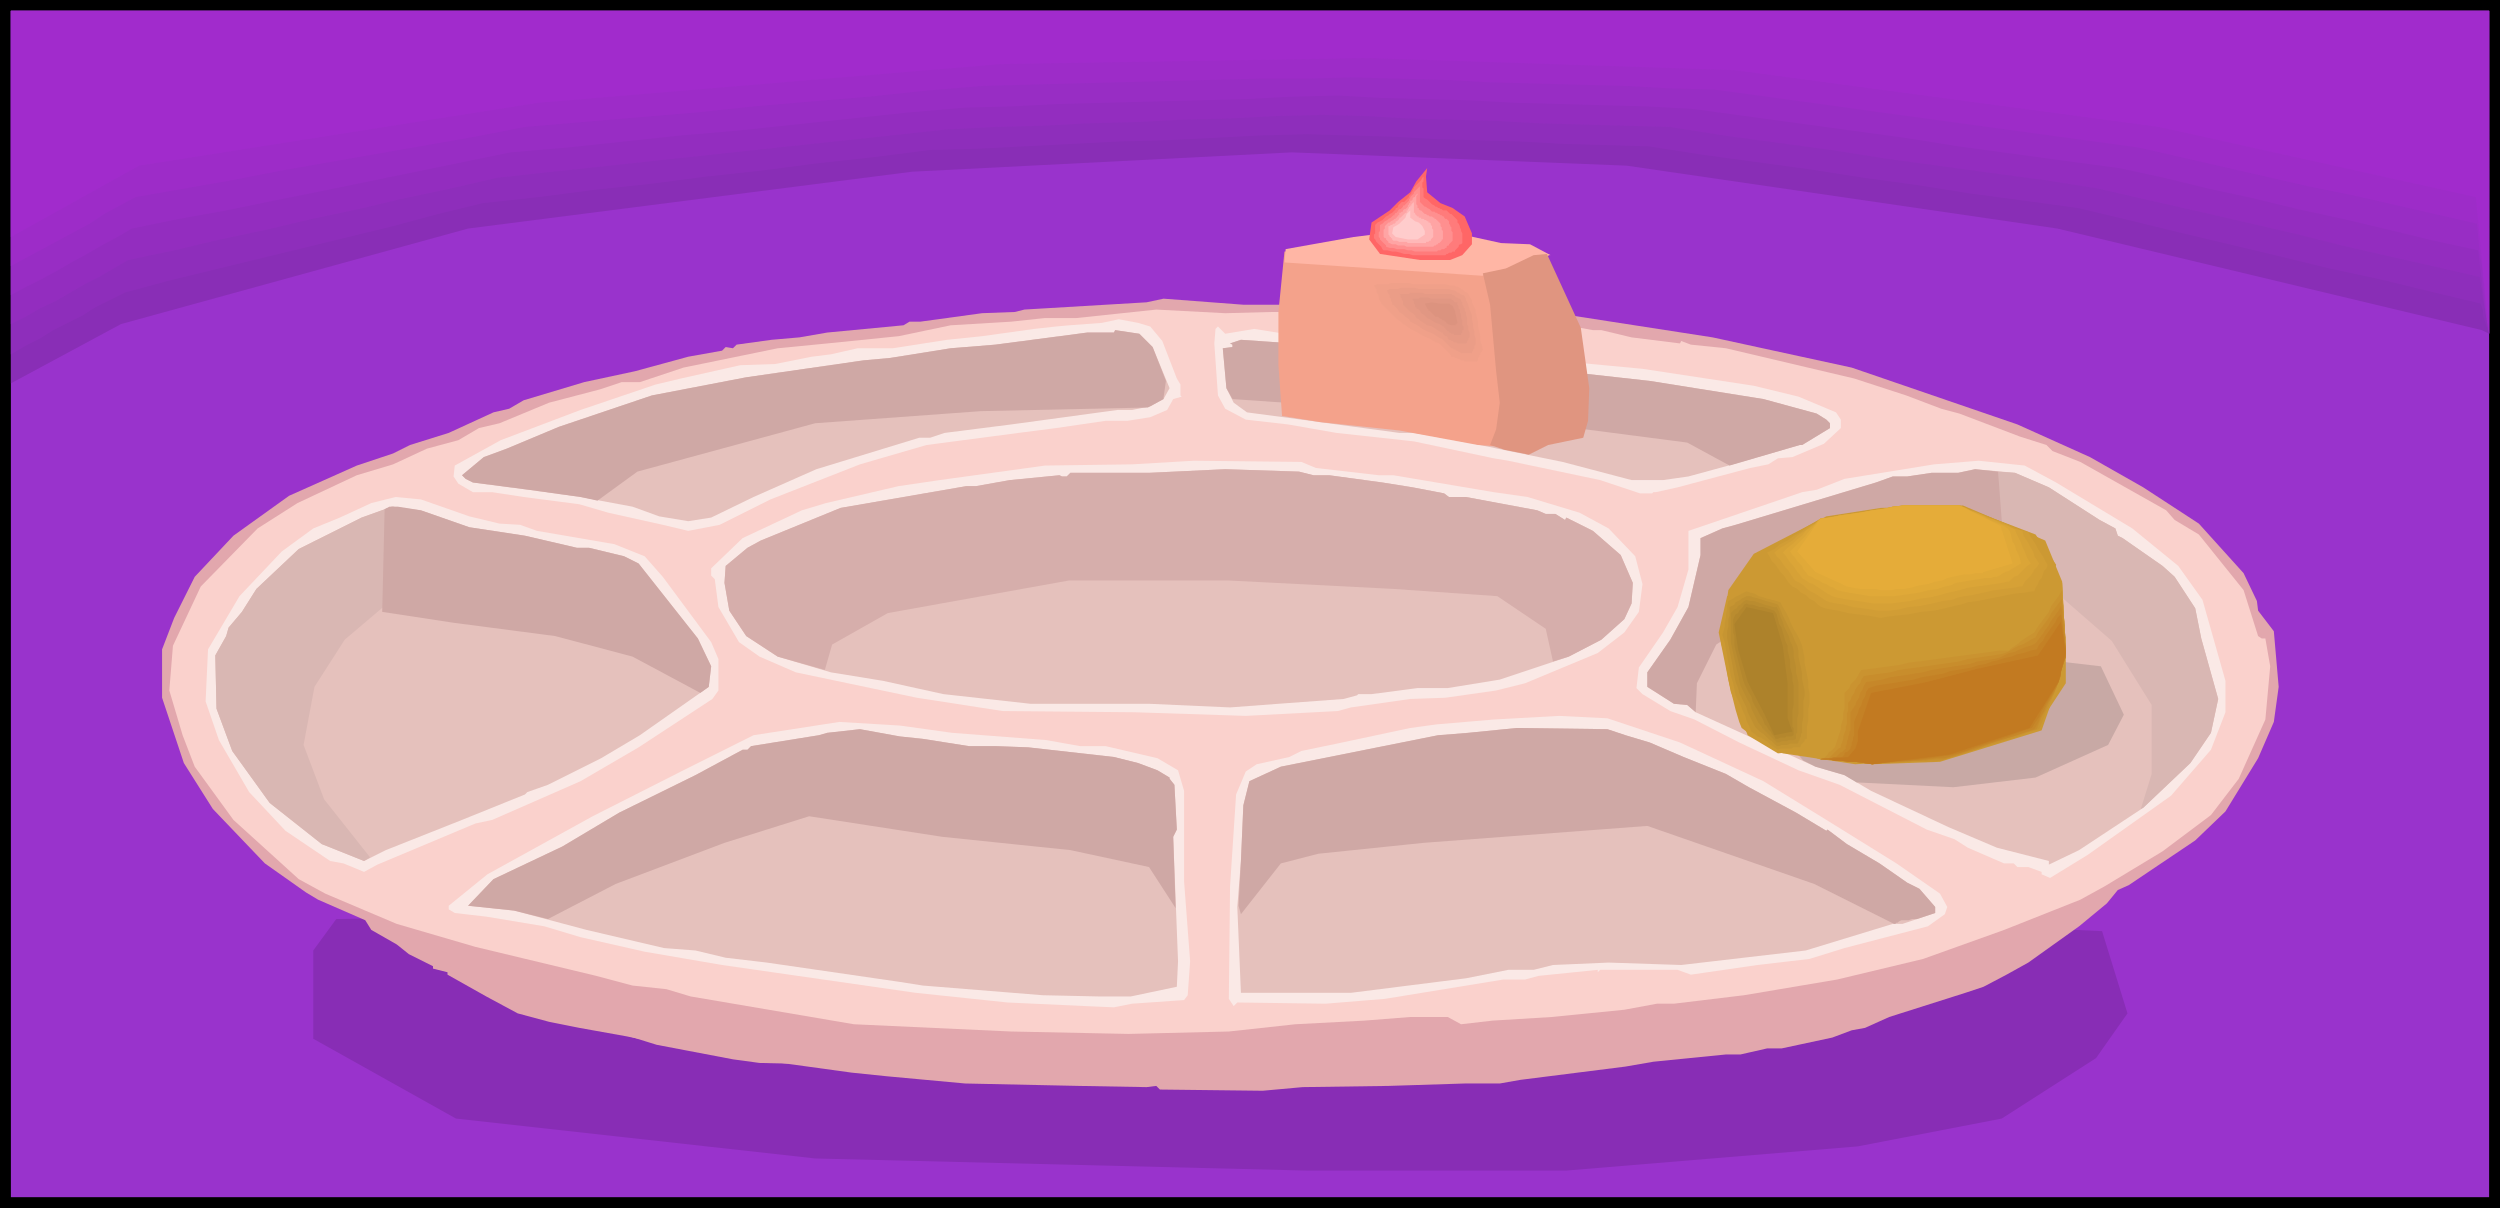 <svg xmlns="http://www.w3.org/2000/svg" fill-rule="evenodd" height="3.327in" preserveAspectRatio="none" stroke-linecap="round" viewBox="0 0 2067 999" width="660.96"><style>.pen1{stroke:none}.brush4{fill:#e2a7ad}.brush6{fill:#fae9e6}.brush7{fill:#e5c1bc}.brush9{fill:#d9b7b3}.brush10{fill:#cfa8a5}.brush12{fill:#f4a28b}.brush26{fill:#c93}</style><path class="pen1" style="fill:#000" d="M2067 999H0V0h2067v999z"/><path class="pen1" style="fill:#93c" d="M2058 990H9V9h2049v981z"/><path class="pen1" style="fill:#882db5" d="m278 760-19 26v73l118 66 297 33 406 10h215l241-20 119-23 78-50 26-37-21-68-565-26-895 16z"/><path class="pen1 brush4" d="m1111 252 35 4 71-1 6 3 64 1 129 20 115 25 137 47 60 27 44 25 46 30 37 41 11 23 1 8 13 17 4 46-4 29-13 30-27 44-25 24-55 37-9 4-9 11-23 19-42 30-18 10-19 10-15 5-63 20-20 9-11 2-16 6-42 9h-12l-22 5h-12l-60 6-23 4-87 11-17 3h-29l-63 2-71 1-33 3-85-1-3-3-8 1-56-1-94-2-65-6-29-3-29-4-29-4-29-4-31-5-33-6-35-7-39-7-25-5-26-7-26-14-32-18v-2l-12-3v-2l-20-10-10-8-21-12-5-8-39-17-10-6-34-24-43-45-24-38-18-54v-40l10-26 17-34 32-34 46-33 56-25 30-10 14-7 32-10 37-17 13-3 12-7 50-15 42-9 44-12 28-5 3-3 6 1 3-3 29-4 23-2 23-4 63-6 5-3h9l51-7 27-1 8-2 101-6 14-3 66 5h83z"/><path class="pen1" style="fill:#fad1cc" d="M1051 258h54l44 5 135 4 33 6h7l25 6 40 5 1-2 8 3 29 3 106 25 43 14 29 11 15 4 50 19 22 7 5 5 23 9 71 40 7 8 20 12 37 46 12 38 3 2h3l4 23-4 44-22 49-23 30-40 30-48 29-20 11-63 25-67 24-71 17-77 13-58 7h-14l-27 5-60 6-49 3-26 3-11-6h-31l-38 3-57 3-55 6-83 2-97-2-130-6-135-23-20-6-28-3-30-8-100-24-65-19-26-11-33-14-22-12-54-49-32-44-10-26-11-37 3-37 23-49 47-48 33-21 49-23 30-9 28-13 26-7 17-10 17-4 41-17 42-11 18-6h15l36-12 78-16 41-4 59-6 43-9 50-3 28-3h26l66-7 57 3 38-1z"/><path class="pen1 brush6" d="m951 270 10 12 12 31 3 5v9l1 1-7 2-5 9-14 6-19 3h-18l-41 6-31 4-76 10-55 16-74 29-42 21-26 5-21-5-45-10-24-7-46-6-26-4h-16l-12-7-4-6 1-9 38-21 66-25 62-21 21-5 49-11 29-1 30-6 16-2 22-5h29l45-7 29-3 43-6 18-2 11-1 27-2 14-3 16 3 10 3zm86 2 25 4 14 2 38 4h14l81 9 149 14 92 14 37 9 31 13 4 6v7l-14 13-26 11-12 1-8 5-15 3-60 16-18 4h-2l-1 1h-10l-33-11-76-16-12-2-66-14-64-7-40-7-35-4-17-9-6-11-3-43 1-12 2-2 6 6 24-4z"/><path class="pen1 brush7" d="m953 287 14 34-5 9-11 6-15 3h-12l-88 12-55 7-12 4h-9l-85 26-52 23-35 17-19 3-24-4-22-8-43-8-43-6-23-3-23-3-6-3-3-3 18-15 19-7 43-18 77-26 78-15 97-14 22-2 50-8 37-3 76-10h22l1-2 20 3 11 11zm241 12h12l41 6 54 3 63 7 94 15 44 12 8 5 3 3v4l-23 14h-2l-59 17-33 9-21 3h-26l-57-15-98-20-25-4h-12l-81-11-45-6-11-8-6-12-3-33 8-1v-2l-2-1 9-3 43 3 125 15z"/><path class="pen1 brush6" d="m1088 387 52 6h12l83 14 28 4 43 13 24 13 22 23 6 23-3 23-12 17-22 17-60 25-24 6-42 6-29 1-49 7-11 3-76 4-92-3-109-1-71-11-100-21-30-13-17-12-17-29-3-23-3-3v-6l26-25 49-23 20-6 60-14 34-5 87-12 72-1 51-3 89 1 12 5zm612 12 63 38 38 31 20 28 19 67v26l-12 31-33 38-69 49-31 19-7-3v-2l-11-4h-9l-3-3h-8l-30-13-11-7-23-8-72-37-34-12-49-23-37-19-20-7-23-14-5-5 2-17 20-29 12-21 9-31v-32l94-32 12-2 23-9 74-12 37-3 38 4 26 14z"/><path class="pen1 brush7" d="M1086 393h13l44 6 25 4 26 5 4 3h14l59 11 7 3h8l8 5 1-2 22 11 23 20 10 23-1 17-6 13-19 17-27 14-57 19-43 7h-25l-38 5h-11l-1 1-11 3-54 4-40 3-67-3h-98l-72-8-50-11-43-7-44-13-26-17-14-21-4-23 1-14 18-15 11-6 66-27 104-18h8l28-5 41-4 2 1h4l3-3h65l63-3 61 2 12 3zm608 10 42 27 13 7 2 6 4 2 33 23 10 9 17 26 5 25 14 50-6 28-17 25-39 37-53 35-25 12v-3l-43-11-40-17-64-30-22-13-24-7-99-45-7-6-11-1-22-14v-12l19-27 15-27 10-43v-14l18-8 11-3 116-35 14-5h12l20-3h22l14-3 33 3 28 12z"/><path class="pen1" style="fill:#c8a9a5" d="m1535 647 80 4 68-8 60-27 13-25-19-40-43-5-212 73 9 10 10 5 24 7 10 6z"/><path class="pen1 brush6" d="m388 427 25 6 17 1 14 5 64 11 25 10 15 17 40 54 6 14v26l-5 7-61 40-48 28-73 32-14 3-81 34-11 6-17-7-11-2-37-25-30-32-25-43-11-32 2-43 26-44 35-37 26-19 22-9 26-12 20-5 21 2 40 14z"/><path class="pen1 brush7" d="m388 436 46 7 43 10h10l29 7 12 6 49 62 11 23-2 17-57 40-32 19-44 22-17 6-2 2-52 21-63 25-18 9-35-14-43-34-31-43-13-35-1-44 9-16 2-7 11-13 12-19 35-33 12-6 2-1 38-19 25-9 24 3 40 14z"/><path class="pen1 brush6" d="m1389 614 69 32 52 32 58 36 36 25 6 11-2 6-14 10-69 18-29 9-43 5-55 8-11-4h-64l-2 2v-2l-49 5-11 3h-18l-98 16-49 4-73-1-3 3-4-6 1-93 5-76 8-19 9-6 27-6 10-5 29-6 61-13 22-3 47-4 54-3 40 2 60 20zm-602-8 78 6 28 5h21l43 10 17 10 5 17v75l5 66-2 28-3 4-43 3-15 3-23-1-65-3-76-8-160-23-64-11-53-12-30-9-48-8-26-3-5-3v-3l32-26 87-48 75-38 58-29 71-11 50 3 43 6z"/><path class="pen1 brush7" d="m1344 608 20 6 28 12 35 14 19 11 39 21 25 15 1-1 16 12 27 16 23 16 10 5 13 15v5l-27 9h-8l-72 22-103 12-60-2-46 2-16 4h-21l-35 7-95 12h-91l-3-71 3-38 2-46 5-20 26-12 130-26 25-2 40-4 75 1 15 5zm-581 3 38 6h22l27 1 71 8 20 5 16 6 10 6v1l4 5 2 37-3 6 4 103-1 21-38 8h-27l-46-1-99-8-19-3-110-16-34-4-25-6-26-2-64-15-60-16-38-4 21-22 57-27 47-28 63-31 39-21h4l3-3 56-9 7-2 27-3 33 6 19 2z"/><path class="pen1 brush4" d="m1679 787-43 22-49 15-48 18-34 10-23 4-53 8-57 5-144 20h-20l-109 1-73 6-128-7-115-2-71-6-84-2-22-3-63-12-29-9-40-14h-8l-32-11-31-15-24-14h-4l-34-21-3-4 44 13 2-2 33 11 65 15 35 10h11l64 15 37 4 25 5 24 3 28 6 64 2 50 3 79 1h111l21-3 31-3 48-4 73-2h12l3 5h24l19-3h42l67-10 66-7 13-2 45-6 18-1 39-10 22-3 64-20 17-4 2-2 59-24h2l2-2 20-8h3l-43 34z"/><path class="pen1 brush9" d="m306 709-38-48-17-45 9-48 25-39 33-28 8-82h-2l-25 9-38 19-2 1-12 6-35 33-12 19-11 13-2 7-9 16 1 44 13 35 31 43 43 34 35 14 5-3z"/><path class="pen1 brush10" d="m318 421-2 85 59 9 84 11 64 17 56 30 7-5 2-17-11-23-49-62-12-6-29-7h-10l-43-10-46-7-40-14-19-3h-7l-4 2zm135 339 56-29 90-34 70-22 110 17 106 11 65 14 22 34-2-59 3-6-2-37-4-5v-1l-10-6-16-6-20-5-71-8-27-1h-22l-38-6-19-2-33-6-27 3-7 2-56 9-3 3h-4l-39 21-63 31-47 28-57 27-21 22 38 4 28 7zm1113 4-66-33-138-48-185 14-87 9-31 8-33 42-2-7 2-37 2-46 5-20 26-12 130-26 25-2 40-4 75 1 15 5 20 6 28 12 35 14 19 11 39 21 25 15 1-1 16 12 27 16 23 16 10 5 13 15v5l-15 5h-4l-3 1h-6l-2 1-1 1h-1l-1 1h-1z"/><path class="pen1 brush9" d="m1770 669 9-29v-57l-33-53-54-47h-40v-93l14 1 28 12 42 27 13 7 2 6 4 2 33 23 10 9 17 26 5 25 14 50-6 28-17 25-39 37-2 1z"/><path class="pen1 brush10" d="m1652 390 7 93-83 10-107 7-50 33-16 32-1 24-7-6-11-1-22-14v-12l19-27 15-27 10-43v-14l18-8 11-3 116-35 14-5h12l20-3h22l14-3 19 2zM494 414l33-24 147-40 137-10 138-3 2-1 11-6v-1l2-14-11-28-11-11-20-3-1 2h-22l-76 10-37 3-50 8-22 2-97 14-78 15-77 26-43 18-19 7-18 15 3 3 6 3 23 3 23 3 43 6 14 3zm525-84 86 6 167 14 123 16 35 19 58-17h2l23-14v-4l-3-3-8-5-44-12-94-15-63-7-54-3-41-6h-12l-125-15-43-3-9 3 2 1v2l-8 1 3 33 5 9z"/><path class="pen1" style="fill:#d6aeab" d="m682 554 6-21 46-26 150-27h131l137 7 86 6 40 27 6 27 13-4 27-14 19-17 6-13 1-17-10-23-23-20-22-11-1 2-8-5h-8l-7-3-59-11h-14l-4-3-26-5-25-4-44-6h-13l-12-3-61-2-63 3h-65l-3 3h-4l-2-1-41 4-28 5h-8l-104 18-66 27-11 6-18 15-1 14 4 23 14 21 26 17 39 11z"/><path class="pen1 brush12" d="m1062 208-5 50v44l3 42 31 5 66 7 65 12 13 1 7-12v-44l-3-52-8-37h-2l-5-1-8-1-9-2-10-1-10-1-10-1-7-1-10-1-14-1-18-2-19-1-18-1-15-2h-14z"/><path class="pen1" style="fill:#ffb6a5" d="m1062 217 1-11 56-10 40-5 41 1 41 9 24 1 17 9h-1l-2 1-3 2-4 2-4 2-5 2-4 1-4 1h-4l-4 1-6 1-5 1-4 1-4 1-2 1h-1l-163-11z"/><path class="pen1" style="fill:#e09580" d="m1226 226 6 26 5 55 3 26-3 22-5 13 12 4 20 4 16-8 29-6 4-14 1-27-7-50-28-61-11 1-23 11-19 4z"/><path class="pen1 brush12" d="m1126 232 21-2 25 1 31 1 15 8 7 18 6 37-5 11h-13l-12-5-11-11-1-1-4-2-5-2-6-4-7-3-6-4-5-2-3-2-2-2-3-3-4-4-3-3-4-3-2-3-2-2-1-1-6-17z"/><path class="pen1" style="fill:#f0a089" d="m1136 236 3-1h9l2-1h15l3 1h27l4 1h3l2 1h1l2 1 1 1 2 1 1 1 2 1 1 1 1 2 1 2 1 1v2l1 2 1 2 1 2v2l1 4 1 4v4l1 4 1 4v4l1 3 1 4-1 2-1 1v1l-1 1v1l-1 1v2l-1 1h-10l-1-1h-2l-1-1h-1l-2-1h-1l-1-1h-2l-1-2-1-1-1-1-1-1-1-1-2-2-1-1-1-1-1-1-3-1-5-3-5-2-5-3-6-3-4-3-2-1-2-2-3-2-3-3-3-3-3-3-2-2-2-2v-1l-1-1-1-2v-2l-1-2-1-2v-2l-1-1-1-2z"/><path class="pen1" style="fill:#eb9d87" d="m1147 240 2-1h7l2-1h12l3 1h25l3 1h1l2 1 1 1h1l1 1 2 1h1l1 1 1 2v1l1 2 1 2v1l1 2v1l1 2 1 3v3l1 4v3l1 3v3l1 3v5l-1 1v2l-1 1v1l-1 1v1h-9l-1-1h-1l-1-1h-1l-1-1h-1l-1-1h-1l-1-1-1-1-1-1-1-1-1-1-1-1-1-1-1-1h-1l-3-2-3-2-5-2-4-2-4-3-4-2-2-1-1-2-3-2-2-2-3-2-2-3-2-2-1-1h-1v-2l-1-1v-2l-1-1v-2l-1-1-1-2v-1z"/><path class="pen1" style="fill:#e69a85" d="M1157 243h8l1-1h10l2 1h22l1 1h1l1 1 1 1h1l1 1h1l1 1v1l1 1v2l1 1v1l1 1v2l1 1v2l1 3v5l1 2v3l1 2v4l-1 1v1l-1 1v1l-1 1h-7l-1-1h-2l-1-1h-1l-1-1h-1l-1-1v-1l-1-1h-1l-1-1-1-1v-1h-1l-2-1-3-2-3-2-4-1-3-2-3-2-1-1-2-1-1-2-2-2-2-1-2-2-2-2-1-1-1-1v-3l-1-1v-1l-1-1v-2l-1-1z"/><path class="pen1" style="fill:#e19783" d="M1168 247h5l1-1h7l2 1h17v1h1l1 1 1 1h2v2l1 1v2l1 1v2l1 2v3l1 2v4l1 1v3h-1v2l-1 1v1h-6v-1h-2l-1-1h-1v-1h-1l-1-1-1-1v-1h-1v-1h-1l-1-1-2-1-3-1-3-2-2-1-2-1-1-1-1-1-1-1-2-1-1-2-1-1-2-1v-1h-1v-2l-1-1v-2l-1-1v-1z"/><path class="pen1" style="fill:#dc937f" d="m1178 251 6-1 6 1h8l3 2 2 4 2 10-2 2h-3l-3-1-3-3h-1l-1-1-2-1-1-1h-2l-1-1-1-1-1-1-1-1-1-1h-1v-1l-1-1-2-4z"/><path class="pen1" style="fill:#f66" d="m1132 198 9 12 33 5h25l10-4 8-9v-9l-6-14-10-7-10-4-11-9-1-13 1-7-9 11-5 9-10 8-7 7-15 10-2 14z"/><path class="pen1" style="fill:#ff7b7b" d="m1136 197 1 1 1 2 1 1 1 1 1 1 1 1 1 2 1 1h3l4 1h3l4 1 3 1h4l3 1h27l1-1h1l1-1h2l1-1h2v-1l1-1 1-1 1-1v-1l1-1h1l1-1v-8l-1-2v-1l-1-2v-1l-1-2-1-1v-2l-1-1-1-1-1-1-1-1-1-1h-1l-1-1-1-1-1-1h-3l-1-1h-1l-1-1h-1l-1-1h-1l-1-1-2-1-1-1-1-1-1-1-1-1-2-1-1-1v-7l-1-1v-4l1-1v-4l-1 1-1 2-1 1-1 1-1 1-1 1-1 1-1 1v1l-1 1v1l-1 1v1l-1 1-1 1v1l-1 1-1 1-1 1-1 1h-2l-1 1-1 1-1 1v1l-1 1h-1v1l-1 1-1 1-1 1-2 1-1 1-2 1-2 2-1 1-2 1-2 1-1 1-1 1v7l-1 1v3z"/><path class="pen1" style="fill:#ff8f8f" d="m1140 196 1 1v1l1 1 1 1 1 1 1 1 1 1v1l3 1h3l3 1h6l3 1h3l3 1h18l1-1h2l1-1h2l1-1h1v-1l1-1h1v-1l1-1 1-1 1-1v-7l-1-1v-3l-1-1v-1l-1-1v-2l-1-1-1-1h-1l-1-1v-1h-1l-1-1h-1l-1-1h-1l-1-1h-1l-1-1h-2l-1-1-1-1-2-1-1-1h-1l-1-1-1-1-1-1-1-1v-14 1l-1 1-1 1-1 1-1 1-1 1v1l-1 1-1 1-1 1v1l-1 1v1l-1 1-1 1-1 1-1 1h-1v1l-1 1-1 1h-1l-1 1v1h-1v1h-1l-1 1v1h-1l-1 1-1 1-2 1-1 1-2 1-1 1-1 1-2 1v5l-1 1v4z"/><path class="pen1" style="fill:#ffa4a4" d="M1144 195v1l1 1h1v1l1 1 1 1v1h1l2 1h3l2 1h5l2 1h22l1-1h1l1-1h1v-1h1l1-1 1-1v-1h1v-7l-1-1v-2l-1-1v-2l-1-1-1-1-1-1-1-1h-1v-1h-1l-1-1h-2l-1-1h-1l-1-1h-1l-1-1-1-1-1-1h-1l-1-1v-1h-1v-2l-1-1v-7l1-1v-1l-1 1-1 1v1h-1l-1 1v1l-1 1h-1v2h-1v1l-1 1v1l-1 1-1 1h-1l-1 1v1h-1l-1 1h-1v2h-1v1h-1v1h-1v1h-1l-1 1-2 1-1 1h-1l-1 1-1 1-1 1v2l-1 1v5z"/><path class="pen1" style="fill:#ffb8b8" d="m1148 194 1 1v1h1v1h1v1l1 1h3l2 1h6l1 1h15v-1h2l1-1h1v-1l1-1 1-1v-6l-1-1v-2l-1-1v-1l-1-1h-1v-1h-1l-1-1h-1l-1-1h-2v-1h-2v-1h-1l-1-1-1-1v-1h-1v-9l-1 1-1 1v1h-1v1h-1v1l-1 1v1h-1v2h-1l-1 1-1 1-1 1-1 1h-1v1l-1 1-1 1h-1v1l-1 1h-1l-1 1h-1l-1 1h-1v7z"/><path class="pen1" style="fill:#fcc" d="m1151 193 3 3 10 2h8l3-2 3-2v-3l-2-4-3-3-3-1-4-3v-6l-3 3-1 3-3 3-2 2-5 3-1 5z"/><path class="pen1 brush26" d="m1423 529 6-41 21-30 60-31 45-7 68-2 68 29 14 34 3 59v25l-23 35-75 27-76 5-60-9-2-1-3-2-4-2-6-3-5-3-6-3-4-4-4-3-2-5-3-10-3-12-3-13-2-12-2-11-2-7v-3z"/><path class="pen1 brush26" d="m1428 493 16-7 30 10 20 38 7 41-4 40-7 6-20 2-25-15-14-36-10-49 7-30z"/><path class="pen1" style="fill:#c69532" d="m1429 497 2-1 2-1 1-1 2-1 2-1 2-1 2-1 2-1 3 1 4 1 3 2 4 1 3 1 4 1 4 1 3 1 2 4 3 5 2 4 2 5 2 4 3 5 2 4 2 5 1 5 1 5v4l1 5 1 5 1 5v5l1 5v9l-1 5v9l-1 5v10h-1l-1 1v1l-1 1-1 1-1 1v1l-1 1h-5l-2 1h-9l-2 1-3-2-3-2-2-2-3-2-3-2-3-1-2-2-3-2-2-5-2-4-1-4-2-4-2-5-2-4-2-4-1-5-1-5-2-6-1-6-1-5-1-6-1-5-1-6-2-6 1-3 1-4v-3l1-4v-3l1-4v-3l1-4z"/><path class="pen1" style="fill:#c09030" d="m1430 502 2-1 2-1 1-2 2-1 2-1 1-1 2-1 2-1h3l3 1 4 1 3 1 3 1 4 1 3 1 3 1 2 4 2 5 2 4 2 4 2 4 2 4 2 5 2 4 1 4v5l1 5 1 4 1 5v5l1 4 1 5v5l-1 4v13l-1 5v8l-1 1v2l-1 2v1l-1 1v1l-1 1h-6l-2 1h-5l-2 1h-2l-2-2-2-2-3-2-2-2-2-2-3-2-2-2-2-2-2-4-2-4-2-4-1-4-2-4-2-4-2-4-1-4-2-5-1-5-1-5-1-6-1-5-1-5-1-5-1-5v-6l1-4v-6l1-3v-7z"/><path class="pen1" style="fill:#ba8c2f" d="m1431 507 2-2 1-1 2-1 1-2 2-1 2-2 1-1 2-1 3 1h3l3 1 3 1 3 1 4 1 3 1h3l2 4 1 4 2 4 1 4 2 4 2 4 1 4 2 4 1 4v5l1 4 1 5v4l1 4 1 5v25l-1 4v12l-1 1v4l-2 1h-4l-2 1h-4l-2 1h-2l-2-2-2-2-2-2-2-2-2-2-2-2-1-2-2-2-2-4-2-4-2-4-1-4-2-3-2-4-2-4-2-4-1-4-1-5-1-4-1-5-1-4-1-5-1-4-1-5v-24z"/><path class="pen1" style="fill:#b4872d" d="m1433 512 1-2 1-2 2-1 1-2 1-1 2-2 1-2 2-1 2 1h3l3 1 3 1h3l3 1 3 1 3 1 2 3 1 4 1 4 2 3 1 4 1 3 1 4 2 4v4l1 4 1 4v5l1 4 1 4v4l1 4v16l-1 4v14l1 1v6l-2 1h-4l-1 1h-4l-2 1h-2l-1-2-2-2-1-2-2-2-1-2-2-2-1-3-1-2-2-3-2-4-2-3-2-4-1-4-2-3-2-4-2-4-1-3-1-4-1-4-1-4-1-4-1-4-1-4-1-4v-8l-1-3v-11z"/><path class="pen1" style="fill:#ad822b" d="m1434 516 10-14 22 5 8 27 4 31v29l4 11-15 3-8-17-14-27-8-27-3-21z"/><path class="pen1 brush26" d="m1455 458 50-29 69-11h46l63 24 17 25-7 26h-3l-7 1-10 2-11 2-12 2-11 2-9 2-6 1-5 2-8 1-11 2-11 2-12 2-10 1-9 1h-10l-7-1-8-2-9-1-8-2-7-2-5-1h-2l-28-22-19-27z"/><path class="pen1" style="fill:#d19d35" d="m1461 457 6-3 5-4 6-3 5-4 6-3 5-4 6-3 5-4 9-1 8-2 9-1 8-1 9-2 9-1 8-2 9-1h46l7 3 7 3 7 2 7 3 8 3 7 3 7 3 7 2 2 4 2 3 2 3 2 4 2 3 2 3 2 4 2 3-1 3-2 2-1 3-1 3-2 2-1 3-2 3-1 3h-2l-6 1-9 1-10 2-10 2-10 2-8 1-6 2-5 1-8 2-9 2-11 1-10 2-10 1-8 1-5 1-5-1-6-1-8-1-8-1-8-2-6-1-5-1-3-1-3-2-3-3-4-2-3-3-4-2-3-3-4-2-3-3-2-3-2-3-3-3-2-3-2-3-3-3-2-4-2-3z"/><path class="pen1" style="fill:#d6a136" d="m1467 457 5-4 5-3 5-3 4-4 5-3 5-4 5-3 4-4 9-1 8-2 9-1 8-1 9-2 9-1 8-2 9-1h46l6 3 7 2 6 3 7 3 6 2 7 3 6 3 7 2 1 4 2 3 2 3 2 4 2 3 1 4 2 3 2 3-2 3-2 2-1 2-2 3-2 2-2 2-2 3-1 2h-2l-5 1-8 1-8 1-9 2-9 2-7 1-5 1-5 2-8 1-8 2-10 2-10 1-8 2-8 1h-9l-6-1-7-1-8-1-7-2-7-1-5-1-3-1-3-2-3-2-3-2-4-2-3-2-3-3-3-2-4-2-2-3-2-3-2-3-2-2-2-3-2-3-3-3-2-3z"/><path class="pen1" style="fill:#dba537" d="m1474 457 4-4 4-3 4-4 4-3 3-4 4-3 4-3 4-4 9-1 8-2 9-1 8-1 9-2 9-1 8-2 9-1h46l5 2 6 3 6 2 6 3 6 2 5 3 6 2 6 3 1 3 2 4 2 4 1 3 2 4 1 3 2 4 2 3-3 2-2 2-2 2-2 2-2 2-3 1-2 2-2 2h-1l-5 1-6 1-7 1-8 1-7 1-7 2-4 1-5 1-7 2-8 2-8 1-9 2-8 1-7 1h-15l-6-1-7-1-7-1-6-1-5-1-3-1-4-2-3-2-3-2-3-2-3-2-3-1-3-2-3-2-2-3-2-2-2-3-2-3-2-2-2-3-2-3-2-2z"/><path class="pen1" style="fill:#e0a938" d="m1480 456 3-3 3-3 4-4 3-3 3-4 3-3 3-4 3-3 9-1 8-2 9-1 8-1 9-2 9-1 8-2 9-1h46l5 2 5 3 5 2 5 2 5 3 5 2 5 2 5 3 2 3 1 4 1 4 2 3 1 4 2 4 1 3 1 4-2 1-3 2-2 1-3 2-3 1-2 1-3 2-2 1h-2l-3 1h-5l-6 1-6 1-6 1-6 1-4 2-5 1-6 2-7 1-8 2-7 1-7 1-7 1h-20l-6-1-6-1-6-1-5-1-4-1-3-2-3-1-3-2-3-1-3-2-3-1-3-2-3-1-2-3-2-2-1-3-2-2-2-2-2-3-2-2-2-3z"/><path class="pen1" style="fill:#e5ac39" d="m1486 456 19-27 69-11h46l34 17 10 31-24 7-1 1h-6l-4 1h-5l-5 1-5 1-4 1-4 2-6 1-6 2-7 1-7 2-6 1h-6l-4 1h-9l-5-1h-12l-6-1-5-1-4-2-22-10-15-17z"/><path class="pen1 brush26" d="m1502 627 11-9 8-29 2-24 14-15 67-10 63-6 14-16 24-36 3 58-6 24-14 40-84 26-56 2-7-1-7-1h-6l-6-1h-5l-5-1h-7l-3-1z"/><path class="pen1" style="fill:#ca9330" d="m1508 627 1-1 1-1 1-1 1-2 2-1 1-1 1-1 1-1 1-3 1-3 1-3 1-3 1-3v-3l1-3 1-3v-5l1-3v-13l2-2 2-2 1-3 2-2 2-2 2-3 1-2 2-3 8-1 8-1 7-1 8-1 8-2 8-1 8-1 7-1 8-1 7-1 8-1 7-1 8-1 7-1 7-1h8l2-2 3-2 3-2 2-2 3-2 3-2 2-1 3-2 3-5 3-4 3-4 3-4 2-5 3-4 3-4 3-5v7l1 6v7l1 6v7l1 6v16l-1 3-1 3-1 3-1 3v3l-1 3-1 3-2 5-2 5-2 5-2 5-2 4-2 5-2 5-2 5-10 3-10 4-10 3-10 3-10 3-11 4-10 3-10 3-7 1h-21l-7 1h-15l-7 1-7-1-7-1h-6l-6-1h-5l-5-1h-7l1-1h2z"/><path class="pen1" style="fill:#c88d2c" d="m1513 626 1-1 1-1 1-1 1-1 1-1 1-1 1-1 2-1v-2l1-2 1-3v-2l1-3 1-2v-3l1-2v-9l1-2v-7l2-2 1-3 2-3 1-3 2-3 2-2 1-3 2-3 7-1 7-1 8-1 7-2 7-1 8-1 7-1 7-1 7-1 7-1 7-1 7-2 7-1 7-1 7-1 6-1 4-1 4-2 3-2 4-2 3-1 4-2 3-2 4-2 2-4 3-4 3-4 3-4 2-4 3-4 3-4 3-4v5l1 6v6l1 5v12l1 5v9l-1 3-1 3-1 3-1 3v3l-1 3-1 3-2 5-2 5-3 5-2 4-2 5-3 5-2 5-2 5-10 3-9 3-10 3-10 3-9 4-10 3-9 3-10 3h-7l-8 1h-7l-8 1h-7l-7 1h-8l-7 1-7-1-7-1h-6l-6-1h-5l-5-1h-7l1-1h6l1-1z"/><path class="pen1" style="fill:#c68729" d="m1518 626 1-1 1-1 1-1 1-1h1l1-1 1-1 1-1v-2l1-2v-2l1-2v-2l1-2v-2l1-1v-15l2-3 2-3 1-3 2-3 1-4 2-3 1-3 2-3 7-1 6-1 7-2 7-1 7-1 6-1 7-1 7-2 6-1 7-1 6-1 7-1 6-1 6-2 7-1 6-1 5-1 4-2 4-2 5-1 4-2 5-2 4-1 4-2 3-4 3-4 2-3 3-4 2-4 3-4 3-4 2-4 1 5v5l1 5v5l1 4v5l1 5v8l-1 3-1 3-1 3-1 3v3l-1 3-1 3-2 5-3 5-2 4-3 5-2 5-3 5-2 5-3 5-9 3-9 3-10 3-9 3-9 3-9 3-9 3-10 3h-7l-8 1-7 1h-8l-7 1h-8l-7 1-8 1-7-1-7-1h-6l-6-1h-5l-5-1h-7l2-1h8l1-1h2z"/><path class="pen1" style="fill:#c48125" d="m1523 626 1-1 1-1v-1l1-1h1l1-1 1-1 1-1v-1l1-2v-2l1-2v-2l1-2v-11l1-3 2-4 1-4 2-3 1-4 2-3 1-4 2-3 6-2 6-1 7-1 6-1 6-1 6-1 7-2 6-1 6-1 6-1 5-2 6-1 6-1 6-1 6-2 6-1 5-2 5-1 6-2 5-1 5-2 5-1 6-2 5-1 2-4 3-3 2-4 3-4 2-3 3-4 2-4 3-3 1 4v4l1 4v4l1 4v4l1 4v7l-1 3-1 3-1 3-1 3v3l-1 3-1 3-3 5-2 4-3 5-3 5-3 5-2 5-3 4-3 5-9 3-8 3-9 3-9 3-9 3-8 3-9 3-9 2-8 1-7 1-8 1-8 1h-8l-7 1-8 1-8 1-7-1-7-1h-6l-6-1h-5l-5-1h-7l3-1h6l2-1h7z"/><path class="pen1" style="fill:#c27a21" d="m1528 626 6-7 2-6v-8l11-32 46-9 42-11 50-11 19-28 4 26-6 24-24 38-66 22-64 8-7-1-7-1h-6l-6-1h-5l-5-1h-7l23-2z"/><path class="pen1" style="fill:#892eb6" d="m9 317 91-49 287-79 367-47 314-16 277 11 356 52 351 84 6 3V9H9v308z"/><path class="pen1" style="fill:#8e2ebb" d="m9 293 12-7 12-6 11-7 12-6 12-6 11-7 12-6 12-6 37-10 37-9 37-9 37-9 37-9 37-9 37-10 37-9 46-5 46-6 47-5 46-6 46-5 46-6 46-5 47-6 39-1 39-2 39-2 39-2 39-1 39-2 39-2 39-1 35 1 35 1 36 2 35 1 35 1 36 2 35 1 35 1 45 7 44 6 44 6 45 7 44 6 44 7 45 6 44 6 42 10 41 10 42 10 42 10 41 10 42 9 41 10 42 10 1 3 1 3v3l1 4 1 3 1 3 1 3 1 3V9H9v284z"/><path class="pen1" style="fill:#932dbf" d="m9 268 12-6 12-7 13-6 12-7 12-7 12-6 12-7 12-7 38-8 38-9 38-8 38-9 38-8 38-9 38-8 39-9 46-5 47-5 46-5 47-5 46-5 47-5 47-5 46-5 39-2 39-1 38-2 39-1 39-2 39-1 38-2 39-1 36 1 36 2 36 1 36 1 36 2 36 1 36 1 36 1 44 7 44 6 45 6 44 7 44 6 44 6 45 6 44 7 39 9 40 9 39 9 39 9 40 10 39 9 40 9 39 9 1 6 1 6 1 6 1 6 1 5 1 6 1 6 1 6V9H9v259z"/><path class="pen1" style="fill:#982dc4" d="m9 244 13-7 12-6 13-7 12-7 13-7 12-7 13-7 12-7 39-8 39-7 39-8 40-8 39-8 39-8 39-8 39-8 47-4 47-5 47-5 47-4 47-5 47-5 47-5 47-4 38-1 39-2 38-1 39-1 38-1 39-1 38-2 39-1 36 2 37 1 37 1 36 2 37 1 36 1 37 1 37 2 44 6 44 6 44 6 44 6 44 7 44 6 44 6 45 6 37 8 37 9 37 8 37 9 37 8 38 9 37 9 37 8 1 9 1 8 1 9 1 9 1 8 1 9 2 8 1 9V9H9v235z"/><path class="pen1" style="fill:#9d2cc8" d="m9 220 13-7 13-7 13-7 13-7 13-7 12-8 13-7 13-7 40-7 40-7 41-8 40-7 40-7 40-7 40-7 41-8 47-4 47-4 48-4 47-5 47-4 48-4 47-5 48-4 38-1 38-1 38-1 38-1 39-1 38-1h38l38-1 37 1 38 1 37 2 37 1 38 1 37 1 37 2 38 1 44 6 44 6 43 6 44 6 44 6 44 6 44 6 44 6 35 8 35 8 35 8 35 8 35 7 35 8 35 8 35 8 1 11 1 12 2 11 1 12 1 11 1 11 1 12 2 11V9H9v211z"/><path class="pen1" style="fill:#a12bcc" d="m9 196 106-59 330-52 382-32 304-5 303 10 351 47 262 58 11 113V9H9v187z"/></svg>
